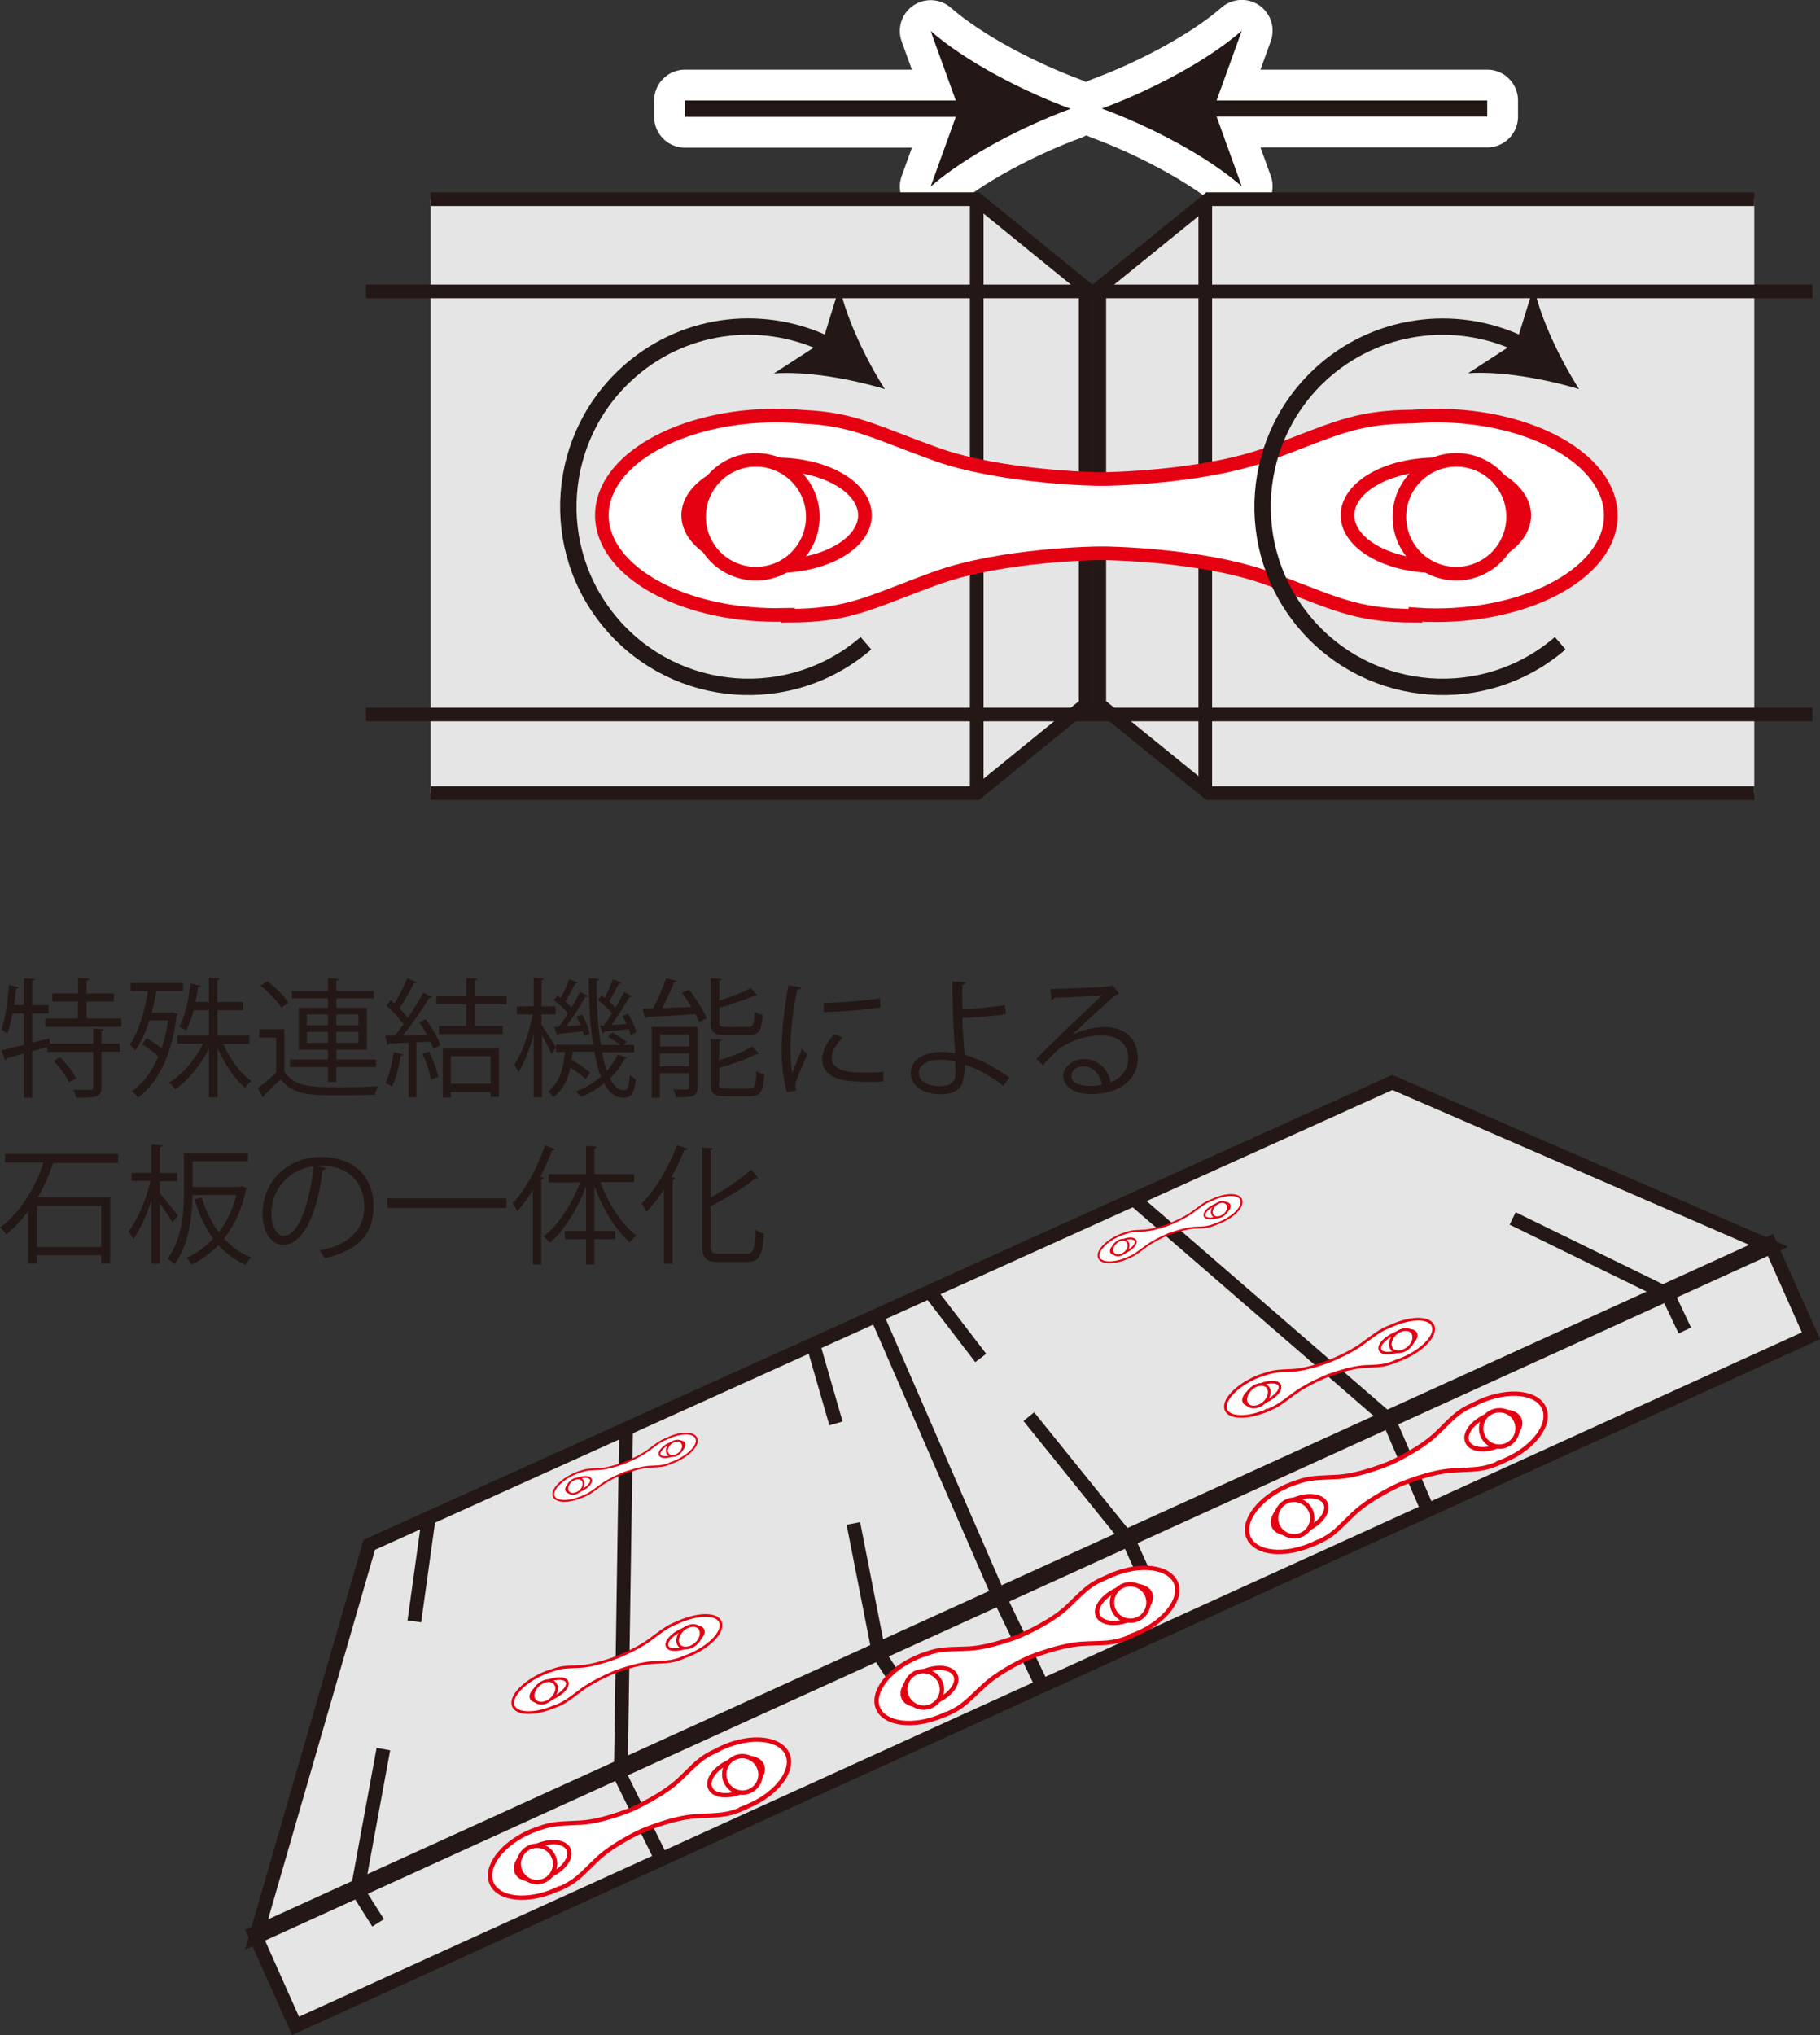<?xml version="1.0" encoding="utf-8"?>
<!-- Generator: Adobe Illustrator 23.0.6, SVG Export Plug-In . SVG Version: 6.00 Build 0)  -->
<svg version="1.1" id="レイヤー_1" xmlns="http://www.w3.org/2000/svg" xmlns:xlink="http://www.w3.org/1999/xlink" x="0px"
	 y="0px" width="723px" height="808.1px" viewBox="0 0 723 808.1" style="enable-background:new 0 0 723 808.1;"
	 xml:space="preserve">
<rect x="0" y="0" width="723" height="808.1" fill="#333333" stroke="none"/>
<style type="text/css">
	.st0{fill:#231815;stroke:#FFFFFF;stroke-width:24.475;stroke-linejoin:round;stroke-miterlimit:10;}
	.st1{fill:#231815;}
	.st2{fill:#E5E5E6;}
	.st3{fill:none;stroke:#231815;stroke-width:5.421;stroke-miterlimit:10;}
	.st4{fill:none;stroke:#231815;stroke-width:5.471;stroke-miterlimit:10;}
	.st5{fill:#FFFFFF;stroke:#E50012;stroke-width:5.421;stroke-miterlimit:10;}
	.st6{fill:#FFFFFF;stroke:#E50012;stroke-width:1.735;stroke-miterlimit:10;}
	.st7{fill:#FFFFFF;stroke:#E50012;stroke-width:0.735;stroke-miterlimit:10;}
	.st8{fill:#FFFFFF;stroke:#E50012;stroke-width:1.067;stroke-miterlimit:10;}
	.st9{fill:none;stroke:#231815;stroke-width:6.505;stroke-miterlimit:10;}
</style>
<g>
	<g>
		<path class="st0" d="M379.7,39.9H272.1v6.5h107.6l-10,27.7c14.2-12.4,37.1-24.1,55.6-30.9c-18.5-6.8-41.4-18.5-55.6-30.9
			L379.7,39.9z"/>
		<path class="st0" d="M590.8,39.9H483.3l10-27.7c-14.2,12.4-37.1,24.1-55.6,30.9c18.5,6.8,41.4,18.5,55.6,30.9l-10-27.7h107.5V39.9
			z"/>
	</g>
	<g>
		<path class="st1" d="M379.7,39.9H272.1v6.5h107.6l-10,27.7c14.2-12.4,37.1-24.1,55.6-30.9c-18.5-6.8-41.4-18.5-55.6-30.9
			L379.7,39.9z"/>
		<path class="st1" d="M590.8,39.9H483.3l10-27.7c-14.2,12.4-37.1,24.1-55.6,30.9c18.5,6.8,41.4,18.5,55.6,30.9l-10-27.7h107.5V39.9
			z"/>
	</g>
	<polygon class="st2" points="171.1,314.9 388,314.9 431.3,279.7 431.3,114.3 388,79.1 171.1,79.1 	"/>
	<polyline class="st3" points="171.1,314.9 388,314.9 431.3,279.7 431.3,114.3 388,79.1 171.1,79.1 	"/>
	<polygon class="st2" points="696.9,314.9 480.1,314.9 436.7,279.7 436.7,114.3 480.1,79.1 696.9,79.1 	"/>
	<polyline class="st3" points="696.9,314.9 480.1,314.9 436.7,279.7 436.7,114.3 480.1,79.1 696.9,79.1 	"/>
	<line class="st3" x1="388" y1="79.1" x2="388" y2="314.9"/>
	<line class="st3" x1="478.8" y1="79.1" x2="478.8" y2="314.9"/>
	<line class="st3" x1="145.4" y1="115.7" x2="720" y2="115.7"/>
	<line class="st3" x1="145.4" y1="283.7" x2="720" y2="283.7"/>
	<polygon class="st2" points="719.4,530.4 117.4,804.4 101,767.6 703,493.6 	"/>
	<polygon class="st2" points="703.6,495.1 101.6,769.2 146.7,613.4 553.1,429.8 	"/>
	<polygon class="st4" points="719.4,530.4 117.4,804.4 101,767.6 703,493.6 	"/>
	<polygon class="st4" points="703.6,495.1 101.6,769.2 146.7,613.4 553.1,429.8 	"/>
	<polyline class="st4" points="414.2,669.8 396.4,632.9 348.5,522.8 	"/>
	<polyline class="st4" points="262.4,737.5 246.6,705.4 248.7,567.9 	"/>
	<polyline class="st4" points="567.4,600.1 551.7,563.8 449.8,475.6 	"/>
	<line class="st4" x1="389.6" y1="539.2" x2="369.1" y2="512.5"/>
	<polyline class="st4" points="454.6,625.4 448.4,611.7 408.7,562.5 	"/>
	<polyline class="st4" points="669.3,528.3 662.5,513.9 600.9,483.8 	"/>
	<polyline class="st4" points="358.1,670.5 349.2,656.8 339,604.9 	"/>
	<line class="st4" x1="332.1" y1="565.2" x2="323.2" y2="534.4"/>
	<polyline class="st4" points="150.2,763.5 142,750.5 152.3,694.5 	"/>
	<line class="st4" x1="164.6" y1="643.8" x2="170.1" y2="604.2"/>
	<path class="st5" d="M570.4,165c-3.1,0-6.2,0.2-9.2,0.4c-23.9,0.2-31.8,5.5-57.6,14.9c-26.2,9.5-64.6,9.9-64.6,9.9h-2.7
		c0,0-38.4-0.5-64.6-9.9c-23.9-8.6-32.4-13.9-52.5-14.8c-3.5-0.3-7-0.5-10.7-0.5c-38.3,0-69.4,17.7-69.4,39.6
		c0,21.9,31.1,39.6,69.4,39.6c1.5,0,3-0.1,4.5-0.1v0.4c24.8,0,32.5-5.4,58.7-14.9c26.2-9.5,64.6-9.9,64.6-9.9h2.7
		c0,0,38.4,0.4,64.6,9.9c26.2,9.5,33.9,14.9,58.7,14.9v-0.5c2.6,0.2,5.3,0.3,8.1,0.3c38.3,0,69.5-17.7,69.5-39.6
		C639.9,182.7,608.7,165,570.4,165z"/>
	<path class="st5" d="M343.6,204.6c0,11.1-15.7,20.2-35.1,20.2c-19.4,0-35.1-9-35.1-20.2c0-11.1,15.7-20.2,35.1-20.2
		C327.9,184.4,343.6,193.5,343.6,204.6z"/>
	<circle class="st5" cx="300.3" cy="205.2" r="22.6"/>
	<path class="st5" d="M535.3,204.6c0,11.1,15.7,20.2,35.1,20.2c19.4,0,35.1-9,35.1-20.2c0-11.1-15.7-20.2-35.1-20.2
		C551,184.4,535.3,193.5,535.3,204.6z"/>
	<path class="st5" d="M555.9,205.2c0,12.5,10.1,22.6,22.6,22.6c12.5,0,22.6-10.1,22.6-22.6c0-12.5-10.1-22.6-22.6-22.6
		C566.1,182.6,555.9,192.7,555.9,205.2z"/>
	<g>
		<path class="st6" d="M441.6,625.4c-0.9,0.4-1.8,0.8-2.7,1.2c-7,3-8.7,5.6-15.1,11.6c-6.5,6.1-17.8,10.9-17.8,10.9l-0.8,0.4
			c0,0-11.4,4.6-20.3,5.1c-8.1,0.4-11.3-0.1-17.3,2.2c-1.1,0.3-2.1,0.7-3.2,1.2c-11.3,4.8-18.3,13.9-15.6,20.3
			c2.7,6.4,14.1,7.8,25.4,3c0.4-0.2,0.9-0.4,1.3-0.6l0.1,0.1c7.3-3.1,8.9-5.7,15.5-11.7c6.6-6.1,17.8-11,17.8-11l0.8-0.3
			c0,0,11.4-4.6,20.3-5.1c8.9-0.5,11.8,0.2,19.2-2.9l-0.1-0.2c0.8-0.3,1.6-0.6,2.4-0.9c11.3-4.8,18.3-13.9,15.6-20.3
			C464.3,622,452.9,620.6,441.6,625.4z"/>
		<path class="st6" d="M379.6,665.3c1.4,3.3-2.2,7.9-7.9,10.3c-5.7,2.4-11.5,1.7-12.8-1.6c-1.4-3.3,2.1-7.9,7.8-10.3
			C372.5,661.3,378.2,662,379.6,665.3z"/>
		<path class="st6" d="M373.6,668c1.6,3.7-0.2,7.9-3.9,9.5c-3.7,1.5-7.9-0.2-9.5-3.9c-1.6-3.7,0.2-7.9,3.8-9.5
			C367.8,662.6,372.1,664.4,373.6,668z"/>
		<path class="st6" d="M436.1,641.4c1.4,3.3,7.1,4,12.9,1.6c5.7-2.4,9.2-7,7.9-10.3c-1.4-3.3-7.2-4-12.9-1.6
			C438.3,633.6,434.8,638.2,436.1,641.4z"/>
		<path class="st6" d="M442.3,639.1c1.6,3.7,5.8,5.4,9.5,3.9c3.7-1.5,5.4-5.8,3.9-9.5c-1.5-3.7-5.8-5.4-9.5-3.9
			C442.5,631.1,440.8,635.4,442.3,639.1z"/>
	</g>
	<g>
		<path class="st6" d="M287.4,693.7c-0.9,0.4-1.8,0.8-2.6,1.3c-7,3.1-8.6,5.7-15,11.7c-6.5,6.1-17.7,11.2-17.7,11.2l-0.8,0.4
			c0,0-11.3,4.8-20.2,5.4c-8.1,0.5-11.3,0.1-17.3,2.4c-1.1,0.4-2.1,0.7-3.2,1.2c-11.3,4.9-18.1,14.1-15.3,20.5
			c2.8,6.4,14.2,7.6,25.4,2.7c0.5-0.2,0.9-0.4,1.3-0.6l0.1,0.1c7.3-3.2,8.8-5.8,15.3-11.9c6.5-6.1,17.7-11.2,17.7-11.2l0.8-0.3
			c0,0,11.3-4.8,20.2-5.4c8.9-0.6,11.9,0,19.1-3.1l-0.1-0.1c0.8-0.3,1.6-0.6,2.4-1c11.3-4.9,18.1-14.1,15.3-20.5
			C310,690.1,298.6,688.8,287.4,693.7z"/>
		<path class="st6" d="M225.9,734.4c1.4,3.3-2,7.9-7.7,10.4c-5.7,2.5-11.5,1.8-12.9-1.4c-1.4-3.3,2-7.9,7.7-10.4
			C218.7,730.5,224.5,731.1,225.9,734.4z"/>
		<path class="st6" d="M219.9,737.2c1.6,3.6-0.1,7.9-3.7,9.5c-3.7,1.6-7.9-0.1-9.5-3.7c-1.6-3.7,0.1-7.9,3.7-9.5
			C214.1,731.9,218.3,733.5,219.9,737.2z"/>
		<path class="st6" d="M282.1,709.9c1.4,3.3,7.2,3.9,12.9,1.4c5.7-2.5,9.1-7.1,7.7-10.4c-1.4-3.3-7.2-3.9-12.9-1.4
			C284.2,701.9,280.7,706.6,282.1,709.9z"/>
		<path class="st6" d="M288.3,707.4c1.6,3.7,5.9,5.4,9.5,3.8c3.7-1.6,5.3-5.9,3.7-9.5c-1.6-3.7-5.9-5.4-9.5-3.8
			C288.4,699.5,286.7,703.7,288.3,707.4z"/>
	</g>
	<g>
		<path class="st7" d="M266.5,570.5c-0.4,0.2-0.9,0.4-1.3,0.6c-3.4,1.3-4.4,2.4-8,5c-3.6,2.6-9.1,4.7-9.1,4.7l-0.4,0.2
			c0,0-5.5,2-9.3,2.3c-3.5,0.2-4.8,0-7.7,1c-0.5,0.1-1,0.3-1.5,0.5c-5.4,2.1-9.6,6-9.4,8.7c0.3,2.7,5,3.3,10.4,1.2
			c0.2-0.1,0.4-0.2,0.6-0.2v0c3.5-1.3,4.6-2.4,8.2-5c3.6-2.6,9-4.7,9-4.7l0.4-0.1c0,0,5.5-2,9.3-2.3c3.8-0.2,5,0,8.5-1.3l0-0.1
			c0.4-0.1,0.8-0.3,1.2-0.4c5.4-2.1,9.6-6,9.4-8.7C276.6,568.9,271.9,568.4,266.5,570.5z"/>
		<path class="st7" d="M234.8,587.7c0.2,1.4-1.9,3.4-4.7,4.4c-2.8,1-5.1,0.8-5.2-0.6c-0.2-1.4,1.9-3.3,4.7-4.4
			C232.3,586,234.6,586.3,234.8,587.7z"/>
		<path class="st7" d="M231.8,588.9c0.2,1.5-1.1,3.4-2.9,4c-1.8,0.7-3.4,0-3.5-1.6c-0.2-1.5,1.1-3.4,2.9-4
			C230.1,586.6,231.7,587.3,231.8,588.9z"/>
		<path class="st7" d="M262,577.3c0.1,1.4,2.5,1.7,5.2,0.6c2.8-1,4.9-3,4.7-4.4c-0.1-1.4-2.5-1.7-5.3-0.6
			C264,573.9,261.9,575.9,262,577.3z"/>
		<path class="st7" d="M264.9,576.3c0.2,1.5,1.8,2.3,3.5,1.6c1.8-0.7,3.1-2.5,2.9-4c-0.2-1.6-1.7-2.3-3.5-1.6
			C266.1,572.9,264.8,574.7,264.9,576.3z"/>
	</g>
	<g>
		<path class="st8" d="M271.4,643.3c-0.7,0.2-1.3,0.5-1.9,0.8c-4.9,1.9-6.5,3.5-11.6,7.2c-5.2,3.8-13.2,6.9-13.2,6.9l-0.6,0.2
			c0,0-7.9,3-13.5,3.3c-5.1,0.3-7,0-11.1,1.5c-0.7,0.2-1.5,0.5-2.2,0.7c-7.9,3-14,8.7-13.6,12.6c0.4,3.9,7.2,4.7,15.1,1.7
			c0.3-0.1,0.6-0.3,0.9-0.4l0,0.1c5.1-1.9,6.6-3.5,11.8-7.3c5.2-3.7,13.1-6.9,13.1-6.9l0.6-0.2c0,0,7.9-2.9,13.5-3.3
			c5.6-0.4,7.3,0,12.4-1.9l0-0.1c0.6-0.2,1.1-0.4,1.7-0.6c7.9-3,14-8.6,13.6-12.6C286.1,641,279.3,640.3,271.4,643.3z"/>
		<path class="st8" d="M225.4,668.3c0.2,2-2.9,4.9-6.9,6.4c-4,1.5-7.4,1.1-7.6-0.9c-0.2-2,2.9-4.9,6.9-6.4
			C221.7,665.9,225.2,666.3,225.4,668.3z"/>
		<path class="st8" d="M221.1,670c0.3,2.3-1.7,4.9-4.2,5.9c-2.6,1-4.9-0.1-5.1-2.3c-0.2-2.3,1.7-4.9,4.3-5.9
			C218.6,666.7,220.9,667.8,221.1,670z"/>
		<path class="st8" d="M264.9,653.2c0.2,2,3.6,2.4,7.6,0.9c4-1.5,7.1-4.4,6.9-6.4c-0.2-2-3.6-2.4-7.7-0.9
			C267.8,648.3,264.7,651.2,264.9,653.2z"/>
		<path class="st8" d="M269.2,651.7c0.2,2.3,2.5,3.3,5.1,2.3c2.6-1,4.5-3.6,4.2-5.9c-0.2-2.3-2.5-3.3-5.1-2.3
			C270.9,646.8,269,649.4,269.2,651.7z"/>
	</g>
	<g>
		<path class="st7" d="M482.9,475.8c-0.4,0.2-0.9,0.4-1.3,0.6c-3.4,1.3-4.4,2.4-8,5c-3.6,2.6-9,4.7-9,4.7l-0.4,0.2
			c0,0-5.5,2-9.3,2.3c-3.5,0.2-4.8,0-7.7,1c-0.5,0.2-1,0.3-1.5,0.5c-5.5,2.1-9.6,6-9.3,8.7c0.3,2.7,4.9,3.2,10.4,1.2
			c0.2-0.1,0.4-0.2,0.6-0.3l0,0c3.5-1.3,4.5-2.4,8.1-5c3.6-2.6,9-4.8,9-4.8l0.4-0.1c0,0,5.5-2,9.3-2.3c3.8-0.2,5,0,8.5-1.3l0-0.1
			c0.4-0.1,0.8-0.2,1.2-0.4c5.5-2.1,9.6-5.9,9.3-8.7C493,474.2,488.4,473.7,482.9,475.8z"/>
		<path class="st7" d="M451.2,493c0.1,1.4-2,3.4-4.7,4.4c-2.7,1.1-5.1,0.8-5.2-0.6c-0.1-1.4,2-3.3,4.7-4.4
			C448.7,491.3,451.1,491.6,451.2,493z"/>
		<path class="st7" d="M448.3,494.2c0.2,1.6-1.1,3.4-2.9,4c-1.8,0.7-3.3,0-3.5-1.6c-0.2-1.6,1.2-3.4,2.9-4.1
			C446.6,491.9,448.1,492.6,448.3,494.2z"/>
		<path class="st7" d="M478.5,482.6c0.1,1.4,2.5,1.6,5.3,0.6c2.7-1.1,4.9-3,4.7-4.4c-0.1-1.4-2.5-1.7-5.3-0.6
			C480.4,479.2,478.3,481.2,478.5,482.6z"/>
		<path class="st7" d="M481.4,481.5c0.2,1.6,1.8,2.3,3.5,1.6c1.8-0.7,3.1-2.5,2.9-4c-0.2-1.5-1.7-2.3-3.5-1.6
			C482.5,478.2,481.2,480,481.4,481.5z"/>
	</g>
	<g>
		<path class="st8" d="M554.5,525.7c-0.6,0.3-1.3,0.5-1.9,0.8c-4.9,1.9-6.4,3.5-11.6,7.2c-5.2,3.8-13.2,6.9-13.2,6.9l-0.6,0.2
			c0,0-7.9,3-13.5,3.3c-5.1,0.3-7,0.1-11.1,1.5c-0.7,0.2-1.5,0.5-2.2,0.7c-7.9,3-14,8.7-13.6,12.6c0.4,3.9,7.2,4.7,15.1,1.7
			c0.3-0.1,0.6-0.2,0.9-0.4l0,0.1c5.1-2,6.6-3.5,11.8-7.3c5.2-3.7,13.1-6.9,13.1-6.9l0.6-0.2c0,0,7.9-2.9,13.5-3.3
			c5.6-0.3,7.3,0,12.4-1.9l0-0.1c0.6-0.2,1.1-0.4,1.7-0.6c7.9-3,14-8.6,13.6-12.6C569.2,523.4,562.5,522.6,554.5,525.7z"/>
		<path class="st8" d="M508.5,550.6c0.2,2-2.9,4.9-6.9,6.4c-4,1.5-7.4,1.1-7.6-0.9c-0.2-2,2.9-4.9,6.9-6.4
			C504.9,548.2,508.3,548.6,508.5,550.6z"/>
		<path class="st8" d="M504.2,552.4c0.2,2.3-1.6,4.9-4.2,5.9c-2.6,1-4.9,0-5.1-2.3c-0.2-2.3,1.7-4.9,4.2-5.9
			C501.7,549.1,504,550.1,504.2,552.4z"/>
		<path class="st8" d="M548.1,535.5c0.2,2,3.6,2.4,7.6,0.9c4-1.5,7.1-4.4,6.9-6.4c-0.2-2-3.6-2.4-7.6-0.9
			C550.9,530.7,547.9,533.5,548.1,535.5z"/>
		<path class="st8" d="M552.3,534.1c0.3,2.3,2.5,3.3,5.1,2.3c2.6-1,4.5-3.6,4.2-5.8c-0.2-2.3-2.6-3.3-5.1-2.3
			C554,529.2,552.1,531.8,552.3,534.1z"/>
	</g>
	<g>
		<path class="st6" d="M588.1,556.4c-0.9,0.4-1.8,0.8-2.7,1.3c-7,3.1-8.6,5.7-15,11.8c-6.5,6.1-17.7,11.2-17.7,11.2L552,581
			c0,0-11.3,4.8-20.2,5.4c-8.1,0.5-11.3,0.1-17.3,2.4c-1.1,0.4-2.1,0.7-3.2,1.2c-11.2,4.9-18.1,14.1-15.3,20.5
			c2.8,6.4,14.2,7.6,25.4,2.7c0.4-0.2,0.9-0.4,1.3-0.6l0,0.1c7.3-3.2,8.8-5.8,15.3-11.9c6.5-6.1,17.7-11.2,17.7-11.2l0.8-0.3
			c0,0,11.3-4.8,20.2-5.4c8.9-0.6,11.8,0,19.1-3.1l-0.1-0.1c0.8-0.3,1.6-0.6,2.4-1c11.2-4.9,18.1-14.1,15.3-20.5
			C610.7,552.7,599.3,551.5,588.1,556.4z"/>
		<path class="st6" d="M526.6,597c1.4,3.3-2,7.9-7.7,10.4c-5.7,2.5-11.5,1.8-12.9-1.4c-1.4-3.3,2-8,7.7-10.4
			C519.4,593.1,525.2,593.8,526.6,597z"/>
		<path class="st6" d="M520.7,599.9c1.6,3.6-0.1,7.9-3.7,9.5c-3.7,1.6-7.9-0.1-9.5-3.7c-1.6-3.7,0.1-7.9,3.7-9.6
			C514.8,594.5,519.1,596.2,520.7,599.9z"/>
		<path class="st6" d="M582.9,572.5c1.4,3.3,7.2,3.9,12.9,1.4c5.7-2.5,9.2-7.1,7.8-10.4c-1.4-3.3-7.2-3.9-12.9-1.4
			C584.9,564.6,581.4,569.3,582.9,572.5z"/>
		<path class="st6" d="M589,570.1c1.6,3.7,5.9,5.3,9.5,3.7c3.7-1.6,5.3-5.8,3.8-9.5c-1.6-3.7-5.9-5.3-9.6-3.7
			C589.1,562.1,587.4,566.4,589,570.1z"/>
	</g>
	<g>
		<g>
			<path class="st9" d="M344,255.4c-29.9,25.8-75.1,22.4-100.9-7.5c-25.8-29.9-22.4-75.1,7.5-100.9c22.7-19.6,54.2-22.3,79.3-9.5"/>
			<g>
				<path class="st1" d="M351.5,154.5c-13.2-4-30.9-7.2-44.1-6.2l19.3-12.5l6.8-22C336.3,126.7,344.1,142.9,351.5,154.5z"/>
			</g>
		</g>
	</g>
	<g>
		<g>
			<path class="st9" d="M619.8,255.4c-29.9,25.8-75.1,22.4-100.9-7.5c-25.8-29.9-22.4-75.1,7.5-100.9c22.7-19.5,54.2-22.3,79.3-9.5"
				/>
			<g>
				<path class="st1" d="M627.3,154.5c-13.2-4-30.9-7.2-44.1-6.3l19.3-12.5l6.8-22C612,126.7,619.9,142.9,627.3,154.5z"/>
			</g>
		</g>
	</g>
	<g>
		<path class="st1" d="M41.3,408.7c-0.1,0.4-0.4,0.6-1,0.7v5h7.3v3.2h-7.3v14.1c0,2-0.5,3-1.9,3.6c-1.5,0.5-4,0.6-8.2,0.6
			c-0.1-0.9-0.6-2.3-1.1-3.2c1.8,0.1,3.5,0.1,4.8,0.1c2.6,0,3.1,0,3.1-1v-14.1H18.8v-2l-6,1.7v18.5H9.5v-17.6l-6.8,1.9
			c-0.1,0.4-0.3,0.7-0.7,0.8l-1.4-4c2.4-0.5,5.5-1.3,8.9-2.1v-12.5H5c-0.6,3.1-1.3,5.9-2.1,8.1c-0.6-0.5-1.6-1.3-2.3-1.7
			c1.5-4.1,2.4-11.1,3-17.7l3.9,0.9c-0.2,0.3-0.5,0.6-1.1,0.6c-0.2,2.1-0.5,4.3-0.8,6.5h3.9v-10.7l4.3,0.3c-0.1,0.4-0.4,0.6-1,0.7
			v9.7h6.5v3.3h-6.5V414c2.2-0.6,4.5-1.1,6.8-1.7l0.2,2.1H37v-6L41.3,408.7z M34.4,404.4h13.8v3.3H18v-3.3h12.9v-6.7H20.8v-3.2h10.2
			v-6.2l4.4,0.3c0,0.4-0.3,0.6-1,0.7v5.2h10.8v3.2H34.4V404.4z M27.4,429.7c-1.1-2.4-3.7-6-6.2-8.5l2.7-1.4c2.5,2.5,5.2,6,6.3,8.4
			L27.4,429.7z"/>
		<path class="st1" d="M68.6,401.9l2.1,0.8c-0.1,0.3-0.3,0.5-0.5,0.6c-2,16-7.6,26.8-15.4,32.5c-0.5-0.8-1.7-2-2.5-2.4
			c4.3-3,8-7.7,10.6-13.9c-1.6-1.6-4.2-3.5-6.4-4.8l1.7-2.5c2,1.1,4.3,2.7,6,4.1c1.1-3.3,2-7,2.6-11.1h-7.5
			c-1.4,4.6-3.3,8.7-5.5,11.8c-0.5-0.6-1.6-1.7-2.3-2.2c3.5-4.8,5.9-12.9,7.3-21.3h-6.9v-3.2h20.8v3.2H62.1
			c-0.5,2.9-1.1,5.8-1.8,8.6H68L68.6,401.9z M99,414.5H88.7c2.6,6,6.8,11.7,11.1,14.7c-0.8,0.6-1.9,1.8-2.4,2.7
			c-4.3-3.4-8.3-9.5-11-15.9v19.7H83v-19.2c-3.4,6.6-8.4,12.6-13.4,16c-0.5-0.8-1.6-2-2.4-2.6c5.1-3.1,10.3-9.2,13.5-15.5H70.5v-3.2
			H83v-10.1h-6c-0.9,3.2-1.9,6-3.2,8.1c-0.6-0.5-1.8-1.2-2.6-1.6c2.3-3.8,3.7-10.5,4.5-17.1l4,0.9c-0.1,0.4-0.4,0.5-1,0.5
			c-0.3,2-0.6,4-1.1,6H83v-9.7l4.3,0.3c-0.1,0.4-0.3,0.6-1,0.7v8.7h10.3v3.2H86.4v10.1H99V414.5z"/>
		<path class="st1" d="M113,408.8v16.8c4,6.1,11.4,6.1,21,6.1c5.6,0,12.2-0.1,16.1-0.4c-0.4,0.8-1,2.4-1.1,3.4
			c-3.5,0.1-9.1,0.2-14.2,0.2c-11.2,0-18.3,0-23.3-6.3c-2.4,2.3-4.7,4.5-6.7,6.3c0.1,0.4-0.1,0.6-0.4,0.8l-2-3.6
			c2.2-1.6,4.8-3.9,7.3-6.1V412H103v-3.3H113z M106.2,389.6c3.2,2.4,6.8,6,8.4,8.5l-2.8,2.1c-1.5-2.6-5.1-6.3-8.3-8.8L106.2,389.6z
			 M130.3,429.6v-5.9h-15.1v-3h15.1v-3.9h-11.6v-16.6h11.6v-3.8h-14.3v-2.9h14.3v-5.1l4.3,0.3c-0.1,0.4-0.4,0.6-1,0.7v4.1h14.9v2.9
			h-14.9v3.8h12.1v16.6h-12.1v3.9h15.7v3h-15.7v5.9H130.3z M121.9,402.8v4.3h8.4v-4.3H121.9z M121.9,414.1h8.4v-4.4h-8.4V414.1z
			 M142.4,402.8h-8.8v4.3h8.8V402.8z M142.4,414.1v-4.4h-8.8v4.4H142.4z"/>
		<path class="st1" d="M169.7,411c-1-1.7-2.1-3.5-3.2-5.1l2.6-1.2c2.4,3.2,5,7.5,5.9,10.4l-2.8,1.3c-0.3-0.8-0.7-1.8-1.2-2.8
			l-5.6,0.3v21.8h-3.1v-21.7c-2.9,0.1-5.6,0.3-7.7,0.3c-0.1,0.4-0.4,0.6-0.7,0.7l-0.9-3.8h3.8c1.1-1.3,2.3-2.9,3.5-4.5
			c-1.6-2.3-4.3-5.3-6.8-7.4l1.7-2.2c0.5,0.4,1,0.9,1.5,1.4c1.8-3,3.9-7.1,5.1-10.1l3.7,1.6c-0.2,0.3-0.5,0.4-1.1,0.4
			c-1.4,3-3.8,7.1-5.7,10c1.3,1.3,2.5,2.7,3.3,3.8c2.3-3.4,4.5-7,6.1-10l3.6,1.7c-0.2,0.3-0.6,0.4-1.2,0.4
			c-2.7,4.3-6.8,10.4-10.5,14.9L169.7,411z M160.2,418.7c-0.1,0.3-0.4,0.5-1,0.5c-0.7,4.3-1.9,9.2-3.5,12.2c-0.7-0.5-1.8-1-2.6-1.3
			c1.5-2.9,2.6-7.8,3.3-12.4L160.2,418.7z M171.2,428.6c-0.5-2.8-1.9-7-3.4-10.2l2.7-0.9c1.5,3.2,3,7.3,3.6,10.1L171.2,428.6z
			 M201.3,398.8h-12.6v8.6h11v3.2h-25.3v-3.2h10.8v-8.6h-11.9v-3.2h11.9v-7.3l4.5,0.3c-0.1,0.4-0.4,0.7-1,0.7v6.3h12.6V398.8z
			 M175.9,435.7v-19.4h22.3v19.3h-3.3v-2h-15.8v2.2H175.9z M194.9,419.4h-15.8v10.9h15.8V419.4z"/>
		<path class="st1" d="M215.2,407c1.3,1.9,4.9,7.6,5.7,8.9l-1.8,2.6c-0.7-1.6-2.4-5-3.8-7.5v24.7H212v-24.9
			c-1.6,5.8-3.8,11.4-6,14.9c-0.4-0.9-1.2-2.1-1.7-2.9c3-4.4,6-12.8,7.3-20h-6.3v-3.2h6.7v-11.4l4.1,0.3c0,0.3-0.3,0.6-1,0.7v10.4
			h5.6v3.2h-5.6V407z M239.1,417.6c0.6,2.9,1.2,5.4,2,7.6c1.8-2,3.3-4.2,4.3-6.5l3.6,1.2c-0.1,0.3-0.4,0.5-0.9,0.5
			c-1.4,2.8-3.3,5.4-5.8,7.8c1.5,3,3.3,4.7,5.5,4.7c1.5,0,2.1-1.3,2.4-6.1c0.7,0.7,1.7,1.4,2.4,1.6c-0.6,5.8-1.7,7.5-5.1,7.5
			c-3.2-0.1-5.6-2.1-7.5-5.7c-2.7,2.1-5.8,4-9.3,5.4c-0.4-0.6-1.3-1.7-1.9-2.2c3.8-1.5,7.1-3.5,9.9-5.9c-1.1-2.7-1.9-6.1-2.6-9.9
			h-8.6c-0.1,1.1-0.2,2.1-0.4,3.2c2.7,1.6,5.8,3.7,7.4,5.2l-1.9,2.4c-1.3-1.3-3.7-3-6-4.5c-1,4.6-2.9,8.9-6.8,11.7
			c-0.5-0.7-1.4-1.7-2.1-2.2c4.7-3.4,6.2-9.4,6.7-15.7h-3.5v-2.9h14.7c-1.2-7.6-1.7-16.7-1.7-26.4l4.1,0.3c-0.1,0.4-0.3,0.6-1,0.7
			c-0.1,9.4,0.5,18.3,1.7,25.5h7.6c-1.3-1.1-3.2-2.3-4.8-3.2l1.7-1.7c2,1,4.4,2.6,5.7,3.7l-1.1,1.2h4.1v2.9H239.1z M220.2,407.8
			l1.8-0.1c1.2-1.5,2.4-3.3,3.6-5.3c-1.3-1.7-3.6-3.8-5.6-5.3l1.5-1.8c0.4,0.3,0.8,0.6,1.3,0.9c1.2-2.3,2.6-5.3,3.3-7.4l3.3,1.4
			c-0.1,0.3-0.5,0.4-1,0.4c-0.9,2-2.4,5-3.8,7c0.9,0.8,1.8,1.7,2.4,2.5c1.3-2.2,2.5-4.4,3.4-6.2l3.2,1.6c-0.1,0.3-0.6,0.4-1.1,0.4
			c-1.9,3.4-4.9,8.1-7.5,11.6l5.6-0.4c-0.5-1.2-1-2.4-1.6-3.4l2.2-0.8c1.4,2.3,2.7,5.5,3.1,7.5l-2.3,1c-0.1-0.6-0.3-1.2-0.5-1.9
			c-3.7,0.4-7.1,0.8-9.5,1c-0.1,0.4-0.3,0.6-0.6,0.7L220.2,407.8z M239.8,407.2c1-1.3,2.1-3,3.3-4.8c-1.3-1.7-3.6-3.8-5.6-5.3
			l1.5-1.8l1.2,0.9c1.2-2.3,2.6-5.3,3.3-7.4l3.3,1.4c-0.2,0.3-0.5,0.4-1,0.4c-0.9,2-2.5,4.9-3.8,7c1,0.9,1.8,1.7,2.5,2.5
			c1.3-2.2,2.5-4.4,3.4-6.2l3.1,1.6c-0.1,0.3-0.5,0.4-1,0.4c-1.8,3.2-4.6,7.7-7.1,11.1c1.9-0.1,3.9-0.2,6-0.4
			c-0.5-1.1-1.1-2.2-1.6-3.2l2.2-0.9c1.4,2.3,2.9,5.4,3.3,7.4l-2.3,1.1c-0.2-0.7-0.4-1.5-0.7-2.4c-3.7,0.5-7.3,0.8-9.7,1
			c-0.1,0.4-0.4,0.6-0.7,0.7l-1.1-3.2L239.8,407.2z"/>
		<path class="st1" d="M268.9,389.5c-0.1,0.4-0.5,0.5-1.1,0.6c-1.2,3-3,7-4.8,10.2c3.6-0.1,7.7-0.3,11.7-0.4
			c-1.2-1.9-2.5-3.9-3.8-5.7l2.8-1.2c2.9,3.5,5.8,8.3,7,11.4l-3,1.4c-0.4-0.9-0.8-2-1.4-3.1c-7.1,0.5-14.5,0.9-19.2,1.1
			c-0.1,0.4-0.4,0.6-0.8,0.7l-1.1-4l4.2-0.1c1.9-3.5,4-8.4,5.2-12L268.9,389.5z M277.1,407.8v23.9c0,3.8-2,4-8.5,4
			c-0.2-0.9-0.7-2.3-1.2-3.2c1.5,0.1,2.9,0.1,3.9,0.1c2.2,0,2.4,0,2.4-0.9v-5.6h-11.6v9.8h-3.2v-28.1H277.1z M273.8,410.8h-11.6v4.7
			h11.6V410.8z M262.1,423.4h11.6v-5.1h-11.6V423.4z M297.1,407.8c2.1,0,2.4-0.9,2.7-6.1c0.8,0.6,2.1,1.1,3.2,1.4
			c-0.5,6.2-1.5,7.9-5.5,7.9h-9.2c-4.7,0-6-1.1-6-5.1v-17.5l4.4,0.3c-0.1,0.4-0.3,0.6-1,0.7v8c4.6-1.5,9.4-3.4,12.5-5l2.6,2.8
			c-0.1,0.1-0.3,0.1-0.5,0.1c-0.2,0-0.3,0-0.5,0c-3.5,1.6-9,3.4-14.1,4.9v5.7c0,1.6,0.4,1.9,2.9,1.9H297.1z M285.5,430.2
			c0,1.7,0.5,2,3.1,2h9c2.3,0,2.7-1,2.9-6.9c0.8,0.6,2.2,1.1,3.1,1.3c-0.4,6.9-1.4,8.7-5.7,8.7h-9.5c-4.8,0-6.1-1-6.1-5.1v-17.7
			l4.4,0.3c-0.1,0.4-0.3,0.6-1,0.7v7.5c4.9-1.5,10.2-3.6,13.2-5.5l2.6,2.9c-0.2,0.1-0.3,0.2-0.6,0.2c-0.1,0-0.3,0-0.4-0.1
			c-3.4,1.9-9.4,4-14.8,5.5V430.2z"/>
		<path class="st1" d="M318.4,392.1c-0.2,0.6-0.7,0.9-1.7,0.8c-1.8,8.3-2.7,17.5-2.7,23c0,3.8,0.2,7.7,0.7,10.1
			c1-2.5,3.2-7.9,3.9-9.6l2.1,2.2c-2.1,5.2-3.6,8.1-4.3,10.4c-0.3,0.9-0.4,1.7-0.4,2.4c0,0.6,0.1,1.1,0.3,1.6l-3.6,0.7
			c-1.6-4.9-2.2-10.8-2.2-17.6c0-6.7,1.1-16,2.7-24.9L318.4,392.1z M350.9,429.4c-1.8,0.1-3.7,0.2-5.6,0.2c-3.6,0-7-0.2-9.5-0.6
			c-6.3-0.9-9.2-4.4-9.2-8.5c0-3.5,1.9-6.5,4.8-9.9l3.3,1.4c-2.6,2.7-4.3,5.1-4.3,8c0,5.9,8.7,5.9,14,5.9c2.1,0,4.4-0.1,6.6-0.3
			L350.9,429.4z M327.2,398.3c6.6-0.2,15.5-0.8,22.3-1.9l0.3,3.6c-6.3,1.1-16.6,1.7-22.5,1.9L327.2,398.3z"/>
		<path class="st1" d="M398.6,431.2c-4.4-3.5-10-6.8-15.3-8.5c0.1,2-0.3,4.6-0.7,5.9c-0.4,4.2-4.3,5.9-9,5.9
			c-6.6,0-11.8-3.2-11.8-8.4c-0.1-5.2,5.3-8.3,11.7-8.4c1.8,0,4.1,0.1,6,0.5c0-1.4-0.3-2.6-0.3-3.7c-0.5-6.7-0.9-17.4-0.9-24.8
			l5.3,0.3c0,0.5-0.5,1-1.3,1.1c-0.1,1.4,0,8.1,0,9.6c3.3,0,10.8-0.6,16.9-1.6l0.4,3.6c-5.8,0.9-13.4,1.4-17.3,1.5
			c0,2.9,0.1,4.1,0.9,14.6c6.6,1.9,12.8,5.4,17.8,9.1L398.6,431.2z M373.3,420.8c-4.9,0.1-8.3,2.1-8.3,5.1c0,3.7,4,5.4,8.1,5.4
			c3.6,0,6.5-1.3,6.5-4.9c0-1.2,0-3.3-0.1-4.8C377.5,420.9,375.3,420.8,373.3,420.8z"/>
		<path class="st1" d="M426.1,410.8c3.4-1.7,8.6-3,12.7-3c8.1,0,13.2,4.8,13.2,12.3c0,9.2-8.1,14.3-18.4,14.3
			c-6.6,0-11.2-2.7-11.2-7.1c0-3.8,3.7-6.8,8.4-6.8c5.8,0,9.6,4.6,10.4,9.2c4.1-1.5,7-4.8,7-9.6c0-5.5-4.1-9-10.5-9
			c-7.7,0-15.2,3.4-18.5,6.7c-1.5,1.4-3.5,3.6-4.9,5.2l-2.6-2.6c4.6-4.8,19.2-18.7,26.1-25.2c-3,0.4-13.2,0.8-19,1
			c-0.1,0.4-0.7,0.7-1.1,0.8l-0.4-4.3c6.9-0.1,20.1-0.6,23.8-1.1l0.8-0.4l2.7,3.3c-0.3,0.2-0.7,0.4-1.2,0.5
			C439.8,397.8,430.1,406.9,426.1,410.8L426.1,410.8z M433.2,431.2c1.5,0,3.3-0.2,4.6-0.5c-0.6-3.9-3.5-7.3-7.2-7.3
			c-2.7,0-5,1.4-5,3.8C425.6,430.3,429.8,431.2,433.2,431.2z"/>
		<path class="st1" d="M46.9,461.8h-25c-0.3,0.1-0.5,0.1-0.8,0.1c-1.5,4.4-3.5,9.1-6.1,13.5h28.8v26.3h-3.6v-3.3H14.7v3.3h-3.5
			v-20.8c-2.6,3.5-5.5,6.6-8.7,9.2c-0.6-0.8-1.7-2-2.4-2.7c8.2-6.2,14.1-16.3,17.2-25.8H2v-3.4h44.9V461.8z M40.2,495.2v-16.4H14.7
			v16.4H40.2z"/>
		<path class="st1" d="M63.5,473.8c1.6,1.8,6.1,7.5,7.2,8.9l-2.2,2.7c-0.9-1.7-3.2-5.1-5-7.6v24h-3.3v-25.4
			c-1.9,6.1-4.6,12.1-7.3,15.7c-0.4-0.9-1.2-2.3-1.9-3.1c3.5-4.4,7.1-12.8,8.8-20.1h-7.5v-3.2h7.9v-11.2l4.3,0.3
			c-0.1,0.4-0.3,0.6-1,0.7v10.3h6.9v3.2h-6.9V473.8z M95.4,471.1l0.6-0.1c1.6,0.6,1.9,0.7,2.1,0.8c0,0.3-0.3,0.5-0.4,0.6
			c-1.6,7.9-4.7,14.3-8.7,19.4c3,3.3,6.6,5.9,10.8,7.5c-0.8,0.7-1.8,2-2.3,2.9c-4.1-1.8-7.7-4.4-10.7-7.8c-3.2,3.3-6.8,5.9-10.6,7.7
			c-0.5-0.8-1.4-2-2.1-2.7c3.8-1.6,7.5-4.2,10.6-7.6c-3.3-4.4-5.7-9.6-7.4-15.6l2.9-0.7c1.5,5.1,3.7,9.8,6.7,13.8
			c3.1-4.1,5.6-9,7-14.8H76.5c-0.2,8.5-1.4,19.8-7.2,27.5c-0.6-0.7-2-1.7-2.8-2.1c6-8,6.6-19.2,6.6-27.5v-14.5h25.4v3.2H76.5v10.2
			H95.4z"/>
		<path class="st1" d="M129.4,463.8c-0.2,0.5-0.6,0.8-1.3,0.8c-1.8,15.9-7.1,29.7-15.6,29.7c-4.3,0-8.2-4.3-8.2-12.4
			c0-12.3,9.5-22.5,23-22.5c14.8,0,21.1,9.3,21.1,19.3c0,12.2-7,18-19.4,20.9c-0.5-0.8-1.3-2.2-2.1-3.1c11.7-2.2,17.8-8,17.8-17.6
			c0-8.4-5.4-16.1-17.4-16.1c-0.5,0-1.1,0.1-1.5,0.1L129.4,463.8z M124.5,463.1c-10.3,1.3-16.7,9.8-16.7,18.7c0,5.5,2.3,8.9,4.8,8.9
			C118.8,490.7,123.2,477.1,124.5,463.1z"/>
		<path class="st1" d="M153.9,475.8h47.3v3.8h-47.3V475.8z"/>
		<path class="st1" d="M220.5,456.2c-0.2,0.4-0.6,0.5-1.2,0.5c-1.3,3.6-2.9,7.2-4.7,10.6l1.4,0.4c-0.1,0.3-0.4,0.6-1,0.6v33.8h-3.3
			v-29.6c-1.9,3.2-4.1,6.1-6.2,8.5c-0.4-0.8-1.2-2.4-1.8-3.2c4.9-5.3,9.8-14.1,12.8-23L220.5,456.2z M251.9,469.4h-13.4
			c3.1,8.5,8.6,16.9,14.3,21.2c-0.8,0.6-2,1.8-2.6,2.7c-5.6-4.7-10.8-13.4-14.1-22.4v17.9h8.3v3.2h-8.3v10.1h-3.3v-10.1h-8.4v-3.2
			h8.4v-17.7c-3.4,9-8.7,17.6-14.4,22.4c-0.6-0.8-1.7-2-2.4-2.6c5.7-4.3,11.2-12.9,14.5-21.4h-12.6v-3.3h14.9V455l4.3,0.3
			c-0.1,0.4-0.3,0.6-1,0.7v10.2h15.8V469.4z"/>
		<path class="st1" d="M263.7,501.9v-29.5c-2.2,3.3-4.5,6.3-6.9,8.8c-0.4-0.9-1.3-2.5-1.9-3.3c5.3-5.3,10.7-14.2,14-23.2l4.2,1.4
			c-0.2,0.5-0.7,0.6-1.2,0.5c-1.5,3.7-3.2,7.3-5.2,10.8l1.5,0.4c-0.1,0.4-0.4,0.6-1,0.7v33.3H263.7z M282.2,494.3
			c0,2.9,0.6,3.5,3.6,3.5h10.7c2.9,0,3.4-1.9,3.7-9.5c0.9,0.7,2.3,1.3,3.3,1.5c-0.6,8.4-1.6,11.3-6.8,11.3h-11
			c-5.3,0-6.8-1.4-6.8-6.9v-38.6l4.4,0.3c-0.1,0.4-0.3,0.6-1,0.7v18.9c6-3.4,12.3-7.5,16.1-11.1l2.8,3.3c-0.2,0.1-0.6,0.3-1,0.1
			c-4.3,3.6-11.3,7.7-17.9,11.2V494.3z"/>
	</g>
</g>
</svg>
